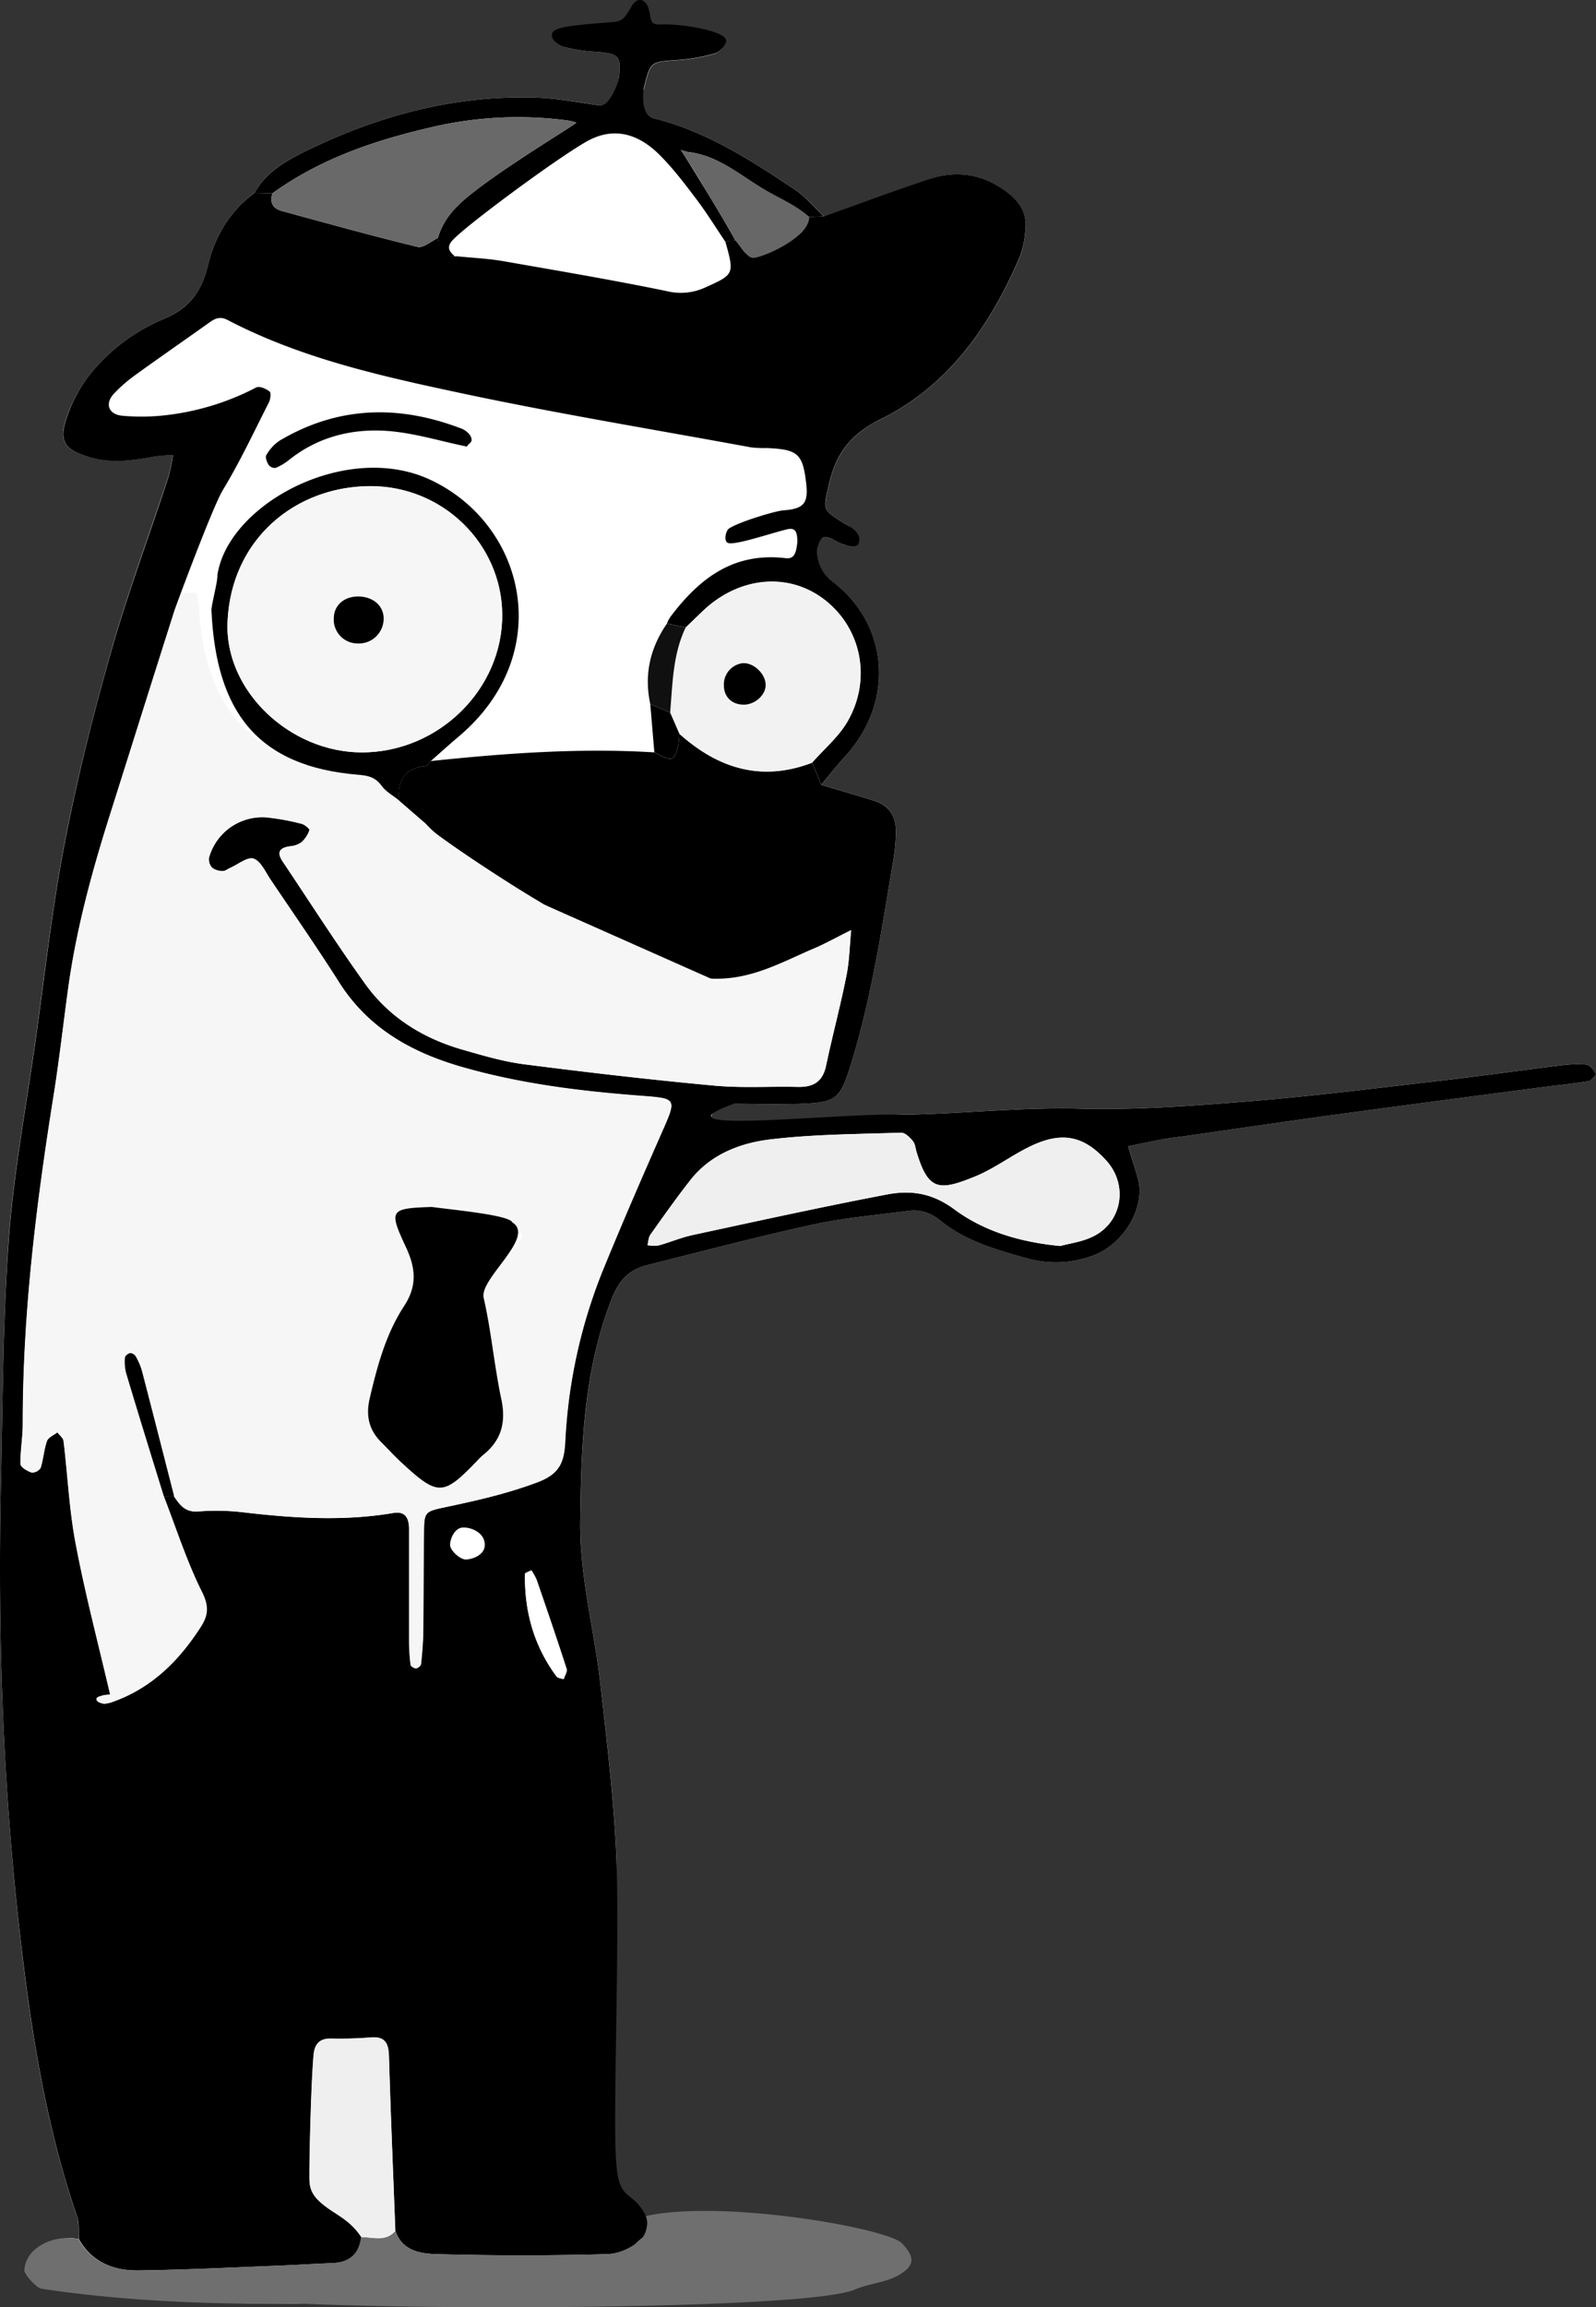 <svg xmlns="http://www.w3.org/2000/svg" viewBox="0 0 500.7 723.29"><rect x="0" y="0" width="500.7" height="723.29" fill="#333333" stroke="none"/><defs><style>.cls-1{fill:#fff;}.cls-2{fill:#6f6f6f;}.cls-3{fill:#f7f6f6;}.cls-4{fill:#f0efef;}.cls-5{fill:#f3f2f2;}.cls-6{fill:#696969;}.cls-7{fill:#676767;}.cls-8{fill:#111010;}</style></defs><title>Zeigen_HenryAsset 44</title><g id="Layer_2" data-name="Layer 2"><g id="Layer_1-2" data-name="Layer 1"><path class="cls-1" d="M173.12,11.06c1.47,1.32,2.75,3.31,4.46,3.81a50.5,50.5,0,0,0,9.86,1.39c6.79.59,7.54,1.42,6.71,8.24-.2,1.65-.85,3.25-1,4.9-.27,3.23-1.93,4.1-5,3.67-6.6-1-13.21-2.23-19.84-2.45-26-.88-50.32,5.79-73.42,17.26-5.92,2.94-11.71,6.39-15,12.59C72.11,66.08,67.46,74.05,65.28,83c-2,8.27-5.73,13.51-13.93,17A58.63,58.63,0,0,0,27.72,118a44.87,44.87,0,0,0-6.89,13.07c-2.4,7.2-.67,9.72,6.52,12,7,2.27,14,1.25,21,0a54.06,54.06,0,0,1,5.85-.46,56.81,56.81,0,0,1-1.34,6.68c-6,18.18-12.7,36.15-17.93,54.55-5.68,20-10.78,40.22-14.72,60.63s-6.2,41.18-9.12,61.8-6.82,41.12-8.35,61.82C.9,413.47.89,439,.31,464.4c-1.14,50.53.78,100.92,7,151.12,3.34,26.92,8,53.53,16.83,79.29.75,2.18.41,4.75.58,7.13-5.21-.92-5.42,0-9.36,3.43-1.63,1.44-3.13,3-3.16,5.06,0,1.34-2.05,4.22-.37,5.2,1.35.8,3.16.89,4.79,1.14a456.54,456.54,0,0,0,77.12,5.33c45.41-.79,90.83-1.25,136.24-2.24a302,302,0,0,0,36-3.21c5.59-.8,11.07-3.38,16.21-5.94,3.68-1.84,3.26-5.84-.69-7.64-3.74-1.71-13.2,3.46-17.23,2.62-22.13-4.63-42-8.54-64.52-7.59-8-4.48-19.85-10.24-16.76-19.3.9-2.63,2.58-9.41,2.53-12.33-.52-28.35,9-57,7.81-85.32-.76-17.86-3-35.68-5-53.46-1.91-16.94-6.51-33.51-6.29-50.77.31-23.82,1.09-47.42,10-70.08,2.31-5.86,5.64-8.92,11.17-10.3,17.36-4.34,34.66-8.91,52.13-12.71,9.72-2.12,19.72-2.92,29.61-4.25,3.88-.52,7,.62,10.27,3.21,8,6.34,17.62,9,27.27,11.75a33.26,33.26,0,0,0,19.66-.67c10-3.19,17.41-15.36,14.87-24.35-1-3.42-2.06-6.81-3.1-10.21,3.66-.74,7.31-1.53,11-2.19,2.46-.44,5-.7,7.43-1.06,15.23-2.17,30.44-4.43,45.68-6.51,21.42-2.92,42.85-5.72,64.29-8.55,5.35-.71,10.74-1.24,16.07-2.1.91-.15,2.43-2,2.27-2.31-.67-1.17-1.81-2.77-2.89-2.87a41.21,41.21,0,0,0-8.73.34c-12.39,1.53-24.74,3.29-37.14,4.72-19.82,2.29-39.64,4.8-59.52,6.41-17.83,1.44-35.77,2.82-53.61,2.35-18.77-.5-37.34,1.67-56,1.91-19.54.25-39.07,2.07-58.6,3.2a9.42,9.42,0,0,0-1.37-1.52c.92-3.95,3.67-5.14,7.4-5.11,7.51.06,15,.29,22.52-.07,9.48-.45,11-1.95,13.84-11,6.78-21.51,10.07-43.74,13.8-65.88a61.77,61.77,0,0,0,.7-7.45c.21-5.06-1.62-9-6.75-10.59-5.52-1.75-11.09-3.34-16.63-5,2.52-3,4.94-6.18,7.59-9.1,15.35-16.94,13.75-41.15-4.38-54.85-4.36-3.29-5.82-6.5-5.52-11.33,1.29-.84,2.65-2.47,3.84-2.35,1.92.2,3.64,1.83,5.59,2.31,1.42.34,3-.2,4.59-.35-.8-1.62-1.49-3.3-2.43-4.82-.4-.64-1.32-1-2-1.42-7.07-4.33-6.68-4.24-4.93-12,2.2-9.76,6.73-16,16.49-20.81,21.37-10.55,34.35-29.5,43.55-51.06A29.94,29.94,0,0,0,321.6,73c.83-5.43-1.12-9.21-5.7-12.71-7.74-5.9-15.89-6.94-24.68-4-11,3.63-21.82,7.69-32.72,11.57-3-2.81-5.66-6.1-9-8.35-13.86-9.27-27.86-18.38-44.4-22.35-4.17-1-5.55-3.17-3.85-7.18a16.47,16.47,0,0,0,.82-2.36c2.07-8.28,2.07-8.13,10.24-8.74a55.58,55.58,0,0,0,12.18-2.11,5.82,5.82,0,0,0,3.24-4.56"/><path d="M258.5,67.8c10.9-3.88,21.74-7.94,32.72-11.57,8.79-2.9,16.94-1.86,24.68,4,4.58,3.5,6.53,7.28,5.7,12.71a29.94,29.94,0,0,1-1.57,7.3c-9.2,21.56-22.18,40.51-43.55,51.06-9.76,4.82-14.29,11-16.49,20.81-1.75,7.73-2.14,7.64,4.93,12,.71.44,5.76,2.64,4.46,6.24-.53,1.45-3.17.69-4.59.35-2-.48-3.67-2.11-5.59-2.31-1.19-.12-2.53,1-3,4.61-1.48,0-4.39-2.12-5.87-2.14-.44-2.34.3-5.8-3.39-4.93-5.22,1.24-17,5.33-18.73,4.19-1.24-.81-.39-3.81.43-4.39,3-2.08,14.6-5.56,17.09-5.74,6.46-.46,7.92-2.21,7.18-8.53-1.08-9.22-2.6-10.58-12.26-11a36,36,0,0,1-5-.21c-31.05-5.72-62.24-10.81-93.1-17.45C118.24,117.61,93.8,112,71.42,100.32c-2.25-1.18-3.8-.59-5.59.68-7.8,5.55-15.67,11-23.43,16.6a46.46,46.46,0,0,0-6.57,5.72c-3,3.09-1.89,6.56,2.44,7a66.2,66.2,0,0,0,14.89-.3,80.93,80.93,0,0,0,27.23-8.56c1-.51,3.08.4,4.18,1.27.53.42.28,2.45-.23,3.45-4.69,9.24-9.1,18.66-14.46,27.5-3.16,5.23-14.51,35.73-15.13,37.66-6.7,21-13.28,42-19.93,63C29,272.61,23.94,291,21.34,310.05c-1.52,11.13-2.77,22.29-4.54,33.37-5.46,34.16-9.7,68.41-9.68,103.08,0,4.15-.8,8.31-.7,12.46,0,1,2.11,2.2,3.46,2.66a3.2,3.2,0,0,0,2.83-1.44c.9-2.76,1.08-5.75,2-8.46.42-1.14,2.14-1.81,3.27-2.7.67.91,1.82,1.75,1.94,2.72,1.31,10.74,1.77,21.63,3.8,32.21,3,15.87,7.16,31.53,10.82,47.29a11.63,11.63,0,0,0-2.37.26,10.59,10.59,0,0,0-2,1.14c.84.52,1.66,1.41,2.52,1.46a11,11,0,0,0,3.38-.88c11.77-4.4,20.08-12.74,26.77-23.09,2.48-3.82,2.68-6.63.43-11.15-4.77-9.56-8.05-19.88-11.93-29.88l3.2-.05c1.86,2.78,3.57,5.16,7.8,4.76a72.23,72.23,0,0,1,14.91.4c15.37,1.75,30.7,2.7,46.06.1,4-.69,5,1.78,5,5.15,0,11.69,0,23.38,0,35.06a59.55,59.55,0,0,0,.49,7.43c.06.45,1.14,1.1,1.71,1.07a2.06,2.06,0,0,0,1.51-1.31c.34-3.3.64-6.62.69-9.94.13-10.43.09-20.87.23-31.3.1-6.48.16-6.64,6.71-8,9.75-2.06,19.34-4.22,28.8-7.76,7-2.62,8.45-6.2,8.81-12.72A165.2,165.2,0,0,1,189,398.54c6-14.65,12.28-29.16,18.67-43.64,4.66-10.57,4.73-10.56-6.56-11.41-19.13-1.45-38.13-3.79-56.61-9.16-15.61-4.54-29.07-12.15-38.09-26.39C99.46,297,92.1,286.43,84.89,275.72c-1.62-2.39-3.06-5.8-5.33-6.57-1.91-.66-4.9,1.83-7.41,2.93-.75.33-1.51,1-2.24.95a5.43,5.43,0,0,1-3.33-1,3.87,3.87,0,0,1-1-3.24,17.36,17.36,0,0,1,18-12.6,72.76,72.76,0,0,1,11,2c1,.23,2.63,1.65,2.5,2A9,9,0,0,1,94.61,264a6.86,6.86,0,0,1-3.47,1.28c-3.27.43-4.52,1.73-2.46,4.79,8.59,12.8,16.9,25.79,25.86,38.32,7.53,10.51,18.14,17.09,30.51,20.65,6.39,1.84,12.85,3.76,19.42,4.6,19.8,2.54,39.65,4.84,59.53,6.68,8.69.81,17.51.21,26.27.41,4.8.11,7.81-1.53,8.88-6.62,2-9.37,4.47-18.63,6.35-28,1-4.75,1.05-9.68,1.53-14.53-4.06,2-8,4.26-12.19,6-10.23,4.35-19.61,10.46-31.83,9.21-9.88-1-47.45-20.47-52.54-23.35-2.68-1.52-40.29-24.47-45.31-32.52-.5-6.09,1.68-10.07,8.27-10.77.61-.06,1.13-1,1.69-1.57,23.33-2.44,46.68-4.16,70.16-2.72,5.56,3,6.28,2.83,7.49-2.14a26.5,26.5,0,0,0,.36-3.69c12.17,10.9,25.79,15.15,41.66,9.07l2.88,6.94c5.54,1.66,11.11,3.25,16.63,5,5.13,1.63,7,5.53,6.75,10.59a61.77,61.77,0,0,1-.7,7.45c-3.73,22.14-7,44.37-13.8,65.88-2.86,9.05-4.36,10.55-13.84,11-7.49.36-15,.08-22.52.07-27.7,10,32.9,2.72,52.57,3.43,18.7-.24,37.27-2.41,56-1.91,17.84.47,35.78-.91,53.61-2.35,19.88-1.61,39.7-4.12,59.52-6.41,12.4-1.43,24.75-3.19,37.14-4.72a41.21,41.21,0,0,1,8.73-.34c1.08.1,2.22,1.7,2.89,2.87.16.28-1.36,2.16-2.27,2.31-5.33.86-10.72,1.39-16.07,2.1-21.44,2.83-42.87,5.63-64.29,8.55-15.24,2.08-30.45,4.34-45.68,6.51-2.47.36-5,.62-7.43,1.06-3.66.66-7.31,1.45-11,2.19,1,3.4,2.14,6.79,3.1,10.21,2.54,9-4.83,21.16-14.87,24.35a33.26,33.26,0,0,1-19.66.67c-9.65-2.72-19.32-5.41-27.27-11.75-3.23-2.59-6.39-3.73-10.27-3.21-9.89,1.33-19.89,2.13-29.61,4.25-17.47,3.8-34.77,8.37-52.13,12.71-5.53,1.38-8.86,4.44-11.17,10.3-8.93,22.66-9.71,46.26-10,70.08-.22,17.26,4.38,33.83,6.29,50.77,2,17.78,4.21,35.6,5,53.46,1.19,28.32-1.25,86.06.09,97.65.87,11.49,5.19,7.71,9.23,15.9,1.06,2.17.16,5.91-1.21,6.94-3.16,2.38-3.27,4.52-10.93,5q-26.72.74-53.46,0c-5.07-.13-10.88-1-13-7.29-.69-18.25-1.47-36.49-2-54.74-.12-4-1.14-6.26-5.66-5.89a123.16,123.16,0,0,1-12.45.35c-3.71-.07-5.22,1.8-5.52,5.19-.85,9.49-1.43,35.81-1.27,39.5s2.32,5.85,5.1,8c3.89,2.95,9.37,5,11.14,9.57,2,5.13-3.86,7.94-9.21,8.13-5.8.22-11.61.6-17.41.82-14.5.55-29,1.3-43.49,1.46-7.63.08-14.41-2.57-18.5-9.77-.17-2.38.17-5-.58-7.13-8.83-25.76-13.49-52.37-16.83-79.29C1.09,565.32-.83,514.93.31,464.4.89,439,.9,413.47,2.79,388.13c1.53-20.7,5.43-41.23,8.35-61.82s5.17-41.38,9.12-61.8,9-40.64,14.72-60.63c5.23-18.4,12-36.37,17.93-54.55a56.81,56.81,0,0,0,1.34-6.68,54.06,54.06,0,0,0-5.85.46c-7,1.27-14,2.29-21,0-7.19-2.31-8.92-4.83-6.52-12A44.87,44.87,0,0,1,27.72,118,58.63,58.63,0,0,1,51.35,100c8.2-3.45,11.91-8.69,13.93-17,2.18-8.94,6.83-16.91,14.61-22.52l5.61.12c-1,2.91.13,4.79,3,5.56C102.61,70,116.73,73.94,131,77.39c1.81.44,4.26-1.79,6.41-2.79.34,3.51,1.3,6.4,5.79,5.73,4.91.5,9.88.71,14.74,1.55,17.12,3,34.26,5.88,51.27,9.39a18.33,18.33,0,0,0,11.93-1.1c9.25-4.16,9.28-4.17,6.4-14.52l3.23-.27c1.59,1.73,3.07,4.74,4.81,4.9a11.84,11.84,0,0,0,7.78-2.67c3.5-2.89,9.91-3,9.81-9.58Zm74.13,322.8c2.88-.79,6.7-1.28,10-2.84,9.42-4.41,11.47-16.16,4.45-23.93s-13.77-9.21-23.51-4.63c-6,2.82-11.37,7-17.47,9.53-11.61,4.78-14.89,4.49-18.54-7.55-.36-1.19-.46-2.62-1.2-3.51-.94-1.14-2.44-2.63-3.65-2.59-13.73.47-27.53.48-41.13,2.12-9.46,1.15-18.68,4.7-25,12.75-4.36,5.56-8.45,11.34-12.54,17.11-.62.87-.62,2.18-.91,3.29a12.28,12.28,0,0,0,3.52.07c3.6-1,7.07-2.49,10.71-3.27,20.29-4.37,40.57-8.83,60.95-12.71,7.32-1.4,14.08-.5,21,4.61C308.63,386,320,389.4,332.63,390.6ZM166.71,492.27c-.82.44-2,.78-2,1.13-.21,11.8,2.82,22.63,9.91,32.18.4.53,1.47.57,2.23.84.33-1.1,1.2-2.36.91-3.26-3-9.32-6.19-18.59-9.38-27.86A20.32,20.32,0,0,0,166.71,492.27Zm-14.61-8.14-7.42-5.2c-1.25,1.87-3.65,3.88-3.43,5.56s2.87,4.14,4.69,4.36C147.43,489,149.26,486.43,152.1,484.13Z"/><path class="cls-2" d="M124,699.36c2.16,6.31,8,7.16,13,7.29q26.73.69,53.46,0a17.36,17.36,0,0,0,10.93-5c1.18-1.2,2.26-4.65,1.21-6.94,23.85-5.32,75.84,3.76,80.36,8.54,3,3.15,4.31,5.81,1.17,8.47-4.64,3.91-10.7,3.75-15.88,6-14.07,6.1-129.17,6.57-174.56,4.39-25.87.45-55.11-.72-80.67-4.63-1.63-.25-5.4-4.48-5.39-5.82a9.43,9.43,0,0,1,3-6.19c3.94-3.46,8.83-4.44,14-3.52,4.09,7.2,10.87,9.85,18.5,9.77,14.5-.16,29-.91,43.49-1.46,5.8-.22,11.61-.6,17.41-.82,5.35-.19,8.57-2.67,9.21-8.13C117,701.27,121,702.88,124,699.36Z"/><path d="M142.74,80.38c-4.48.67-5-2.27-5.37-5.78,1.44-4.89,4.29-8.53,8.23-11.95,10.09-8.79,34.53-23.32,35.19-24.2a18.19,18.19,0,0,0-2.38-.64,118.81,118.81,0,0,0-44.09,2.32C116.89,44.21,100.18,50,85.5,60.59l-5.61-.12c3.33-6.2,9.12-9.65,15-12.59,23.1-11.47,47.43-18.14,73.42-17.26,6.63.22,13.24,1.5,19.84,2.45,3,.43,5.76-6.92,6-8.57.83-6.82.08-7.65-6.71-8.24a50.5,50.5,0,0,1-9.86-1.39c-1.71-.5-4.36-1.84-4.46-3.81-.11-2.32,4-3,19-4.13,3.66-.27,4.05-1.73,6.27-5.31,1.74-2.81,4.55-1.74,5.17,1.48.83,2.6,0,4.75,3.61,4.57,5.81-.29,18.63,1.63,20.48,4.48.84,1.28-1.74,4.1-3.24,4.56a55.58,55.58,0,0,1-12.18,2.11c-8.17.61-8.17.46-10.24,8.74-.21.8-1.14,8.54,3,9.54,16.54,4,30.54,13.08,44.4,22.35,3.37,2.25,6,5.54,9,8.35l-5.37.23c-3.74-2.5-7.31-5.33-11.25-7.45C233.29,56,226,48.75,215.68,47.63L213.55,47c.5.43,14.19,22.74,17.18,28.42l-3.23.27c-3-4.44-5.82-9-9.07-13.3-3.79-5-7.56-10-12-14.32-6.51-6.24-14.2-8.49-22.68-3.55C174,50.13,146.18,70.71,142,75.29,139.9,77.52,141.06,79,142.74,80.38Z"/><path d="M257.67,246l-2.88-6.94c3.77-4.31,8.37-8.15,11.16-13,7.58-13.26,4.26-29.09-7.19-38s-27.06-7.31-38.38,3.58l-5.28,5.08-5.85-1.27a8.92,8.92,0,0,1,1.36-2.46c9.21-12.08,19.89-19.93,35.95-18,4,.49,3.11-4.76,4-6.79,1.48,0,4.21.95,5.68,1-.3,4.83.31,9.58,4.67,12.87,18.13,13.7,19.73,37.91,4.38,54.85C262.61,239.85,260.19,243,257.67,246Z"/><path class="cls-3" d="M223,306.78c12.27.55,21.6-4.86,31.83-9.21,4.16-1.77,8.13-4,12.19-6-.48,4.85-.57,9.78-1.53,14.53-1.88,9.38-4.39,18.64-6.35,28-1.07,5.09-4.08,6.73-8.88,6.62-8.76-.2-17.58.4-26.27-.41-19.88-1.84-39.73-4.14-59.53-6.68-6.57-.84-13-2.76-19.42-4.6-12.37-3.56-23-10.14-30.51-20.65-9-12.53-17.27-25.52-25.86-38.32-2.06-3.06-.81-4.36,2.46-4.79A6.86,6.86,0,0,0,94.61,264a9,9,0,0,0,2.47-3.73c.13-.36-1.51-1.78-2.5-2a72.76,72.76,0,0,0-11-2,17.36,17.36,0,0,0-18,12.6,3.87,3.87,0,0,0,1,3.24,5.43,5.43,0,0,0,3.33,1c.73,0,1.49-.62,2.24-.95,2.51-1.1,5.5-3.59,7.41-2.93,2.27.77,3.71,4.18,5.33,6.57,7.21,10.71,14.57,21.32,21.48,32.22,9,14.24,22.48,21.85,38.09,26.39,18.48,5.37,37.48,7.71,56.61,9.16,11.29.85,11.22.84,6.56,11.41-6.39,14.48-12.7,29-18.67,43.64A165.2,165.2,0,0,0,177.35,452c-.36,6.52-1.8,10.1-8.81,12.72-9.46,3.54-19,5.7-28.8,7.76-6.55,1.38-6.61,1.54-6.71,8-.14,10.43-.1,20.87-.23,31.3-.05,3.32-.35,6.64-.69,9.94A2.06,2.06,0,0,1,130.6,523c-.57,0-1.65-.62-1.71-1.07a59.55,59.55,0,0,1-.49-7.43c-.05-11.68,0-23.37,0-35.06,0-3.37-1-5.84-5-5.15-15.36,2.6-30.69,1.65-46.06-.1a72.23,72.23,0,0,0-14.91-.4c-4.23.4-5.94-2-7.8-4.76-3.36-13.11-6.7-26.23-10.11-39.33a20.72,20.72,0,0,0-1.95-4.52,2.21,2.21,0,0,0-1.72-1c-.63.11-1.6.87-1.63,1.4a14.21,14.21,0,0,0,.35,4.83c3.89,12.92,7.89,25.8,11.86,38.7,3.88,10,7.16,20.32,11.93,29.88,2.25,4.52,2.05,7.33-.43,11.15-6.69,10.35-15,18.69-26.77,23.09l-1.56-2c-3.66-15.76-7.78-31.42-10.82-47.29-2-10.58-2.49-21.47-3.8-32.21-.12-1-1.27-1.81-1.94-2.72-1.13.89-2.85,1.56-3.27,2.7-1,2.71-1.15,5.7-2,8.46a3.2,3.2,0,0,1-2.83,1.44c-1.35-.46-3.44-1.7-3.46-2.66-.1-4.15.7-8.31.7-12.46,0-34.67,4.22-68.92,9.68-103.08,1.77-11.08,3-22.24,4.54-33.37,2.6-19,7.7-37.44,13.48-55.71,6.65-21,13.23-42,19.93-63a37.74,37.74,0,0,1,2.8-5.48H61.8c.23,1.63.59,3.26.67,4.9,1.5,31.81,18.35,49.56,49.84,52.15,3.09.25,5.42.74,7.36,3.45,1.35,1.87,3.63,3.08,5.49,4.59l8.36,7.22c8.1,9.14,34.42,23.53,36.95,25.3m-35,94.93c-13.09.46-13.53.91-8.08,12.49,3.05,6.48,3.73,12.11-.5,18.58-5.73,8.73-8.44,18.83-10.81,29-1.25,5.37-.26,9.83,3.62,13.69,2.06,2,4,4.22,6.14,6.19,11.7,10.83,13.2,10.79,24-.4a19.48,19.48,0,0,1,1.78-1.74c5.76-4.58,7.3-10.23,5.76-17.51-2.24-10.53-3.14-21.34-5.55-31.82-1.39-6,.12-9.54,5.36-12.06a8.27,8.27,0,0,0,3.08-2.06c1.41-1.87,3.94-4.62,3.4-5.85-1-2.29-3.67-4.84-6.05-5.34C150.29,380,142.82,379.34,135.43,378.36Z"/><path class="cls-4" d="M332.63,390.6c-12.61-1.2-24-4.64-33.32-11.55-6.89-5.11-13.65-6-21-4.61-20.38,3.88-40.66,8.34-60.95,12.71-3.64.78-7.11,2.28-10.71,3.27a12.28,12.28,0,0,1-3.52-.07c.29-1.11.29-2.42.91-3.29,4.09-5.77,8.18-11.55,12.54-17.11,6.32-8.05,15.54-11.6,25-12.75,13.6-1.64,27.4-1.65,41.13-2.12,1.21,0,2.71,1.45,3.65,2.59.74.89.84,2.32,1.2,3.51,3.65,12,6.93,12.33,18.54,7.55,6.1-2.51,11.48-6.71,17.47-9.53,9.74-4.58,16.6-3,23.51,4.63s5,19.52-4.45,23.93C339.33,389.32,335.51,389.81,332.63,390.6Z"/><path class="cls-5" d="M215.1,196.74l5.28-5.08c11.32-10.89,27.07-12.36,38.38-3.58s14.77,24.72,7.19,38c-2.79,4.88-7.39,8.72-11.16,13-15.87,6.08-29.49,1.83-41.66-9.07a1,1,0,0,0-.23-1.59l-2.46-3a3.38,3.38,0,0,0-.19-2.06C211,214.34,211.06,205.18,215.1,196.74Zm12,18.18c0,3.69,2.68,6.1,6.48,5.94,3.45-.15,6.61-3.08,6.63-6.15,0-3.58-3.94-7.23-7.4-6.83A6.76,6.76,0,0,0,227.09,214.92Z"/><path d="M68.19,180.36c3.27-22.33,40.53-42.35,66.93-29.9C165,164.55,174.53,205,144,230.81c-3,2.53-5.9,5.17-8.85,7.76-.56.55-1.08,1.51-1.69,1.57-6.59.7-8.77,4.68-8.27,10.77-1.86-1.51-4.14-2.72-5.49-4.59-1.94-2.71-4.27-3.2-7.36-3.45-31.49-2.59-44.52-19.62-46-51.44C66.22,189.79,68.42,182,68.19,180.36Zm45.35,55.5c24.13,0,44.31-19.93,44-43.45-.26-21.95-18.59-40-41.29-40-23.5,0-43.81,16.55-44.88,42.7C70.51,216.64,91,235.87,113.54,235.86Z"/><path class="cls-6" d="M85.5,60.59C100.18,50,116.89,44.21,134.32,40.13a118.81,118.81,0,0,1,44.09-2.32,18.19,18.19,0,0,1,2.38.64c-.66.88-25.1,15.41-35.19,24.2-3.94,3.42-6.79,7.06-8.23,11.95-2.15,1-4.6,3.23-6.41,2.79-14.23-3.45-28.35-7.4-42.49-11.24C85.63,65.38,84.52,63.5,85.5,60.59Z"/><path class="cls-4" d="M124,699.36c-3,3.52-7,1.91-10.68,1.94-3.39-5.1-7.25-6.62-11.14-9.57-2.78-2.11-4.94-4.16-5.1-8s.42-30,1.27-39.5c.3-3.39,1.81-5.26,5.52-5.19a123.16,123.16,0,0,0,12.45-.35c4.52-.37,5.54,1.88,5.66,5.89C122.55,662.87,123.33,681.11,124,699.36Z"/><path class="cls-7" d="M230.73,75.38c-3-5.68-6.54-10.9-9.71-16.48-2-3.5-5.24-8.58-7.47-11.94l2.13.67c10.3,1.12,17.61,8.36,26.2,12.95,3.94,2.12,8.12,4,12,7.42.11,6.57-15.25,13.09-17.78,12.85C234.32,80.7,232.32,77.11,230.73,75.38Z"/><path d="M51.42,469.1c-4-12.9-8-25.78-11.86-38.7a14.21,14.21,0,0,1-.35-4.83c0-.53,1-1.29,1.63-1.4a2.21,2.21,0,0,1,1.72,1,20.72,20.72,0,0,1,1.95,4.52c3.41,13.1,6.75,26.22,10.11,39.33Z"/><path class="cls-1" d="M166.71,492.27a20.32,20.32,0,0,1,1.65,3c3.19,9.27,6.37,18.54,9.38,27.86.29.9-.58,2.16-.91,3.26-.76-.27-1.83-.31-2.23-.84-7.09-9.55-10.12-20.38-9.91-32.18C164.7,493.05,165.89,492.71,166.71,492.27Z"/><path d="M213.13,230a26.5,26.5,0,0,1-.36,3.69c-1.21,5-1.93,5.16-7.49,2.14L204,220.72l6.23,2.66"/><path class="cls-1" d="M152.1,484.13c.13,3.66-4.67,4.89-6.16,4.72-1.82-.22-4.46-2.63-4.69-4.36s1.22-5.14,3.43-5.56C147.21,478.46,152,480.22,152.1,484.13Z"/><path class="cls-3" d="M36.15,533.22a11,11,0,0,1-3.38.88c-.86-.05-2.53-.47-2.52-1.46,0-.76,1.27-.91,2-1.14a11.63,11.63,0,0,1,2.37-.26Z"/><path class="cls-8" d="M210.25,223.38,204,220.72c-2-9.19-.06-17.57,5.23-25.25l5.85,1.27C211.06,205.18,211,214.34,210.25,223.38Z"/><path d="M135.43,378.36c7.39,1,24.29,2.55,25.3,4.83,7.4,4.65-10.35,17.61-9,23.63,2.41,10.48,3.31,21.29,5.55,31.82,1.54,7.28,0,12.93-5.76,17.51a19.48,19.48,0,0,0-1.78,1.74c-10.78,11.19-12.28,11.23-24,.4-2.13-2-4.08-4.14-6.14-6.19-3.88-3.86-4.87-8.32-3.62-13.69,2.37-10.15,5.08-20.25,10.81-29,4.23-6.47,3.55-12.1.5-18.58C121.9,379.27,122.34,378.82,135.43,378.36Z"/><path d="M146.47,140c-8.48-1.73-16.91-4.4-25.46-4.94-10.92-.68-21.42,2-30.32,9.11a17.19,17.19,0,0,1-4.22,2.51,2.43,2.43,0,0,1-2.17-.9c-.55-.88-1.16-2.43-.76-3.08a13.55,13.55,0,0,1,4.11-4.52c18.39-10.94,37.58-11.34,57.19-3.79,1.3.5,3.19,2,3.1,3.62C147.89,138.81,146.85,139.22,146.47,140Z"/><path d="M227.09,214.92a6.76,6.76,0,0,1,5.71-7c3.46-.4,7.41,3.25,7.4,6.83,0,3.07-3.18,6-6.63,6.15C229.77,221,227.14,218.61,227.09,214.92Z"/><path class="cls-3" d="M113.54,235.86c-22.54,0-43-19.22-42.15-40.77,1.07-26.15,21.38-42.67,44.88-42.7,22.7,0,41,18.07,41.29,40C157.85,215.93,137.67,235.85,113.54,235.86Zm6.81-41.59c.19-3.84-2.61-6.76-6.93-7.23-4.81-.52-8.52,2.26-8.69,6.53a7.51,7.51,0,0,0,7.42,8.15A7.8,7.8,0,0,0,120.35,194.27Z"/><path d="M120.35,194.27a7.8,7.8,0,0,1-8.2,7.45,7.51,7.51,0,0,1-7.42-8.15c.17-4.27,3.88-7,8.69-6.53C117.74,187.51,120.54,190.43,120.35,194.27Z"/></g></g></svg>